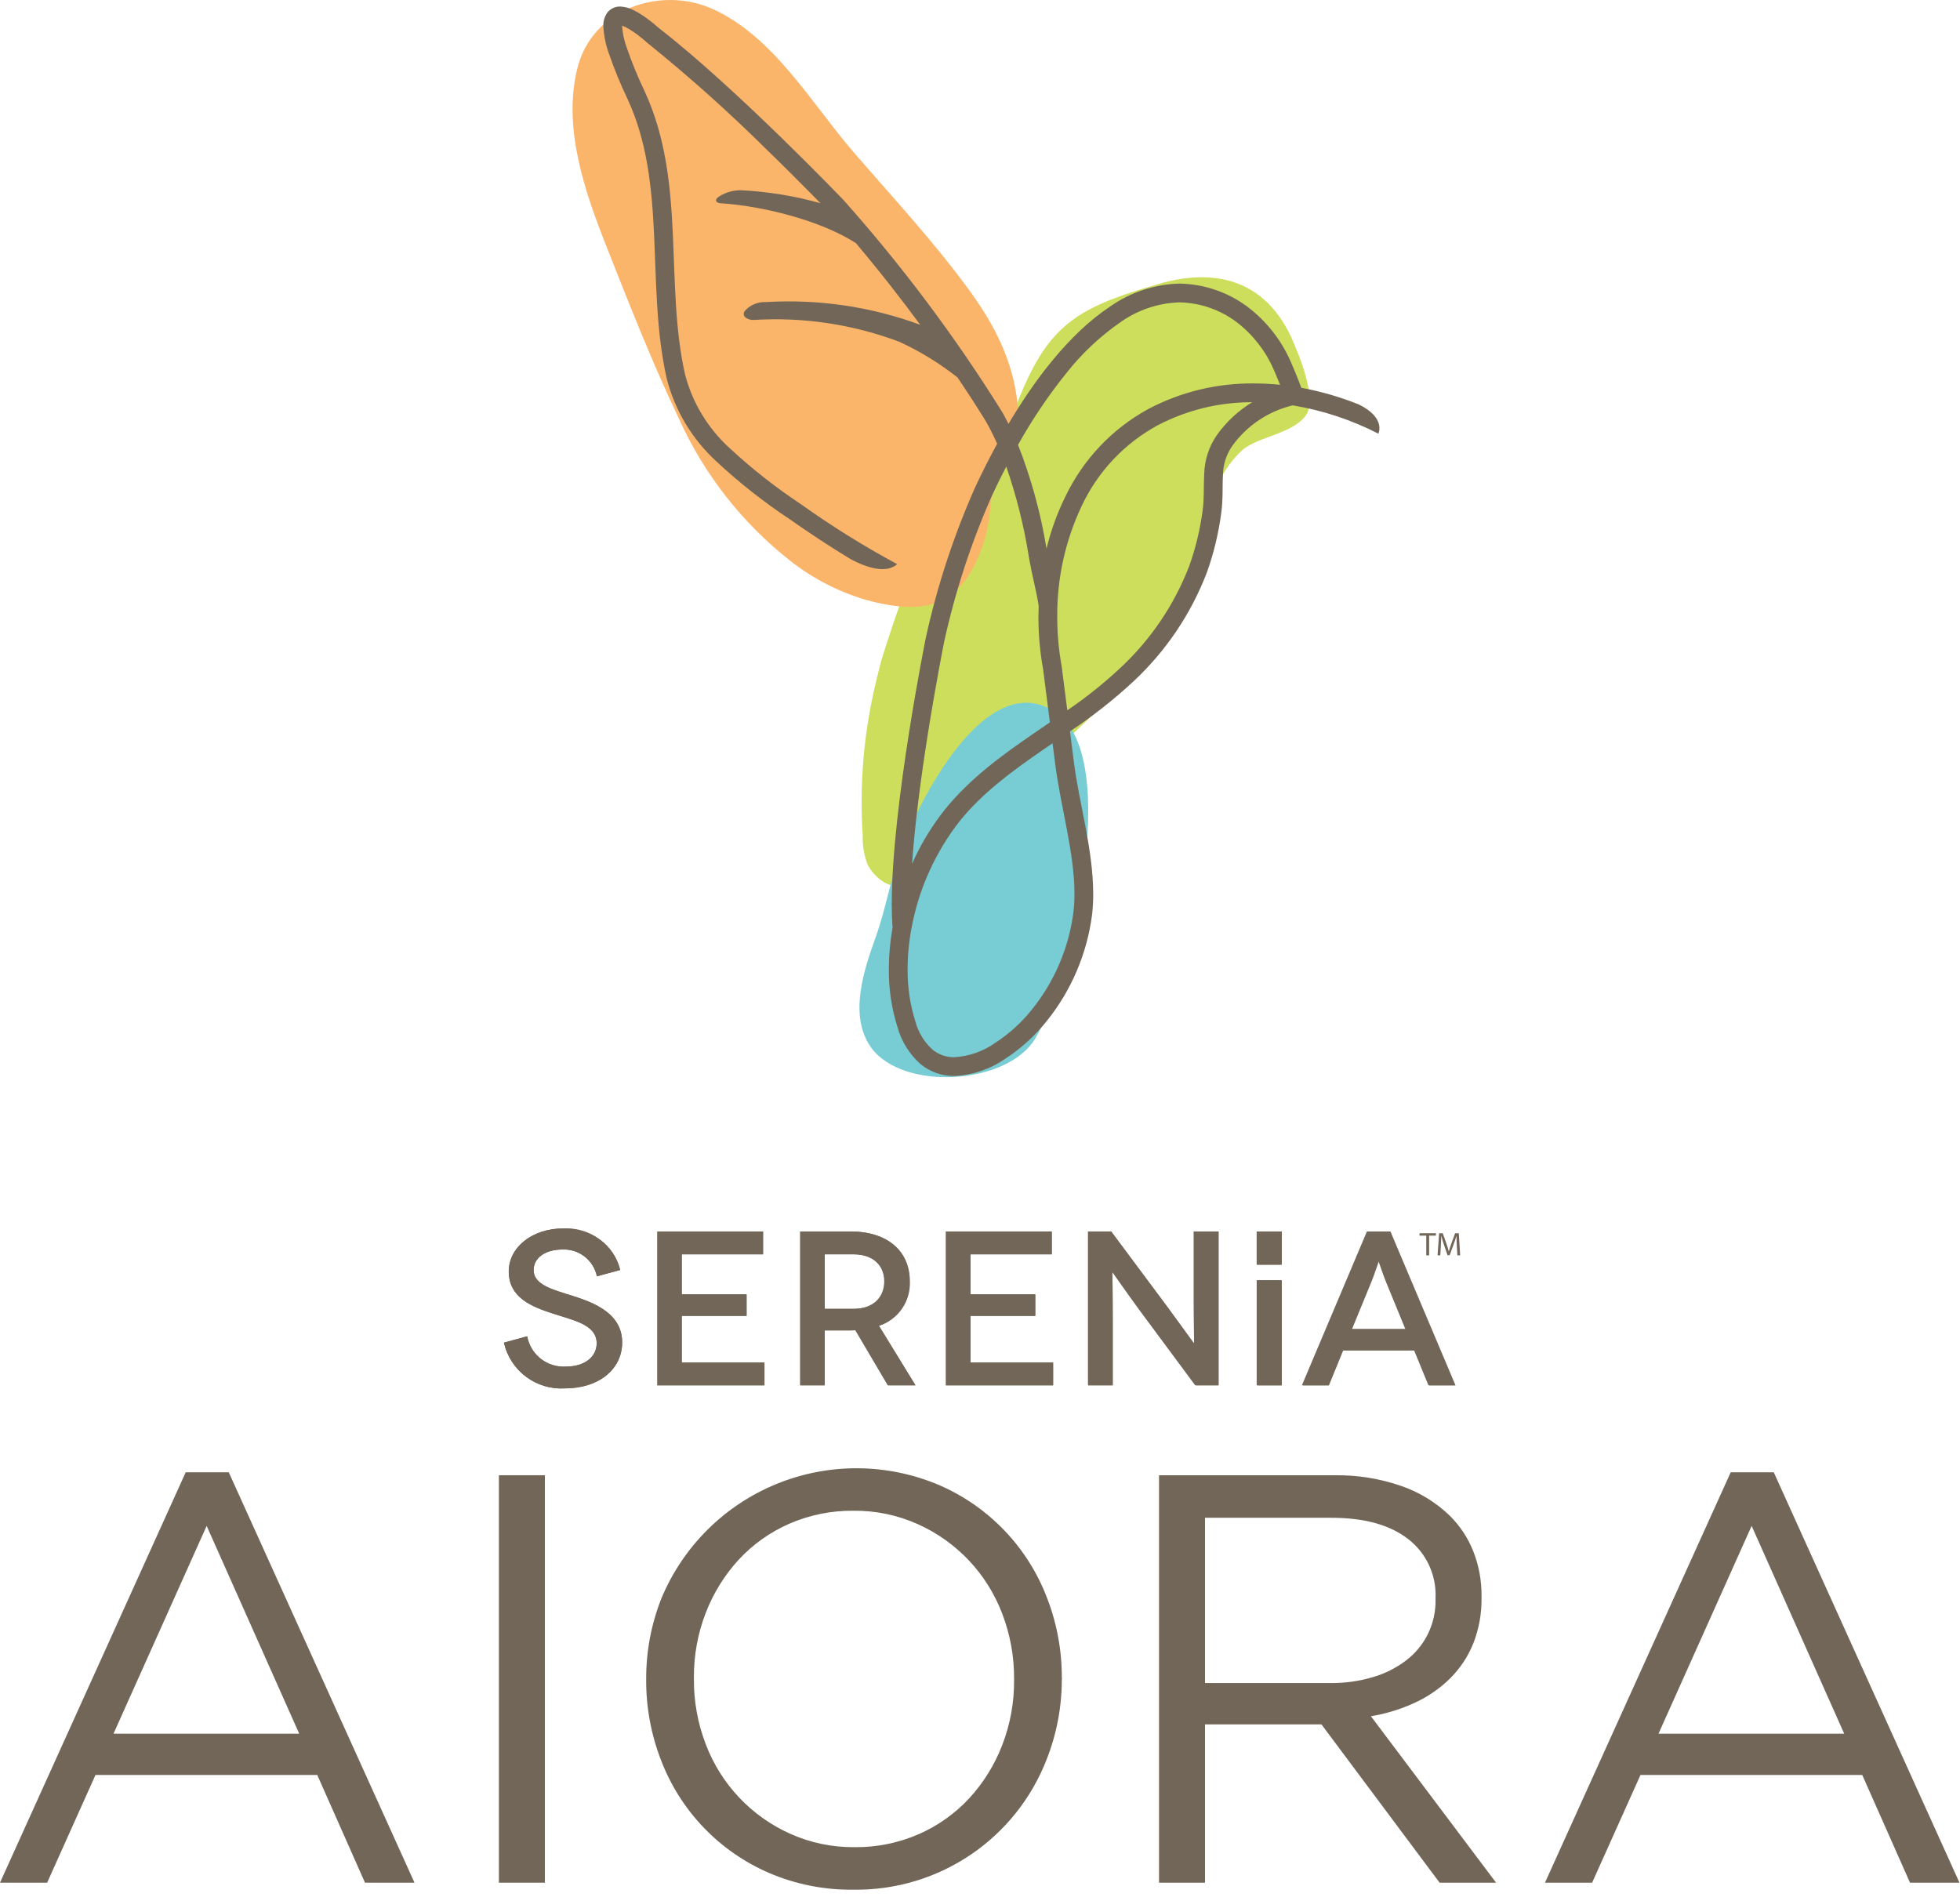 <svg width="251" height="243" viewBox="0 0 251 243" fill="none" xmlns="http://www.w3.org/2000/svg">
<path d="M23.78 188.574H29.298L53.08 241.133H46.741L40.63 227.342H12.226L6.038 241.133H0L23.78 188.574ZM38.318 222.051L26.464 195.435L14.536 222.051H38.318Z" fill="#716658"/>
<path d="M63.889 188.949H69.779V241.133H63.889V188.949Z" fill="#716658"/>
<path d="M109.288 242.03C105.561 242.08 101.865 241.343 98.442 239.868C95.297 238.504 92.457 236.525 90.088 234.048C87.72 231.57 85.871 228.644 84.65 225.441C83.381 222.173 82.737 218.696 82.751 215.191V215.043C82.739 211.522 83.396 208.03 84.687 204.753C86.056 201.45 88.066 198.451 90.6 195.929C93.135 193.407 96.145 191.413 99.456 190.061C102.766 188.71 106.311 188.028 109.887 188.055C113.462 188.082 116.997 188.817 120.286 190.218C123.431 191.581 126.271 193.56 128.64 196.037C131.008 198.515 132.857 201.441 134.077 204.643C135.347 207.911 135.991 211.388 135.976 214.893C135.987 214.902 135.997 214.914 136.003 214.927C136.009 214.94 136.013 214.954 136.013 214.969C136.013 214.983 136.009 214.998 136.003 215.011C135.997 215.024 135.987 215.035 135.976 215.044C135.986 218.565 135.33 222.056 134.04 225.332C132.115 230.311 128.711 234.581 124.286 237.567C119.86 240.552 114.626 242.11 109.288 242.031V242.03ZM109.438 236.586C112.272 236.617 115.08 236.046 117.676 234.911C120.118 233.84 122.312 232.279 124.124 230.324C125.939 228.345 127.368 226.045 128.337 223.54C129.368 220.878 129.886 218.045 129.864 215.19V215.043C129.884 212.176 129.366 209.331 128.337 206.655C127.376 204.13 125.927 201.82 124.072 199.856C122.216 197.892 119.992 196.313 117.526 195.21C114.936 194.05 112.125 193.466 109.288 193.496C106.454 193.466 103.646 194.038 101.049 195.173C98.609 196.243 96.414 197.805 94.603 199.76C92.788 201.738 91.359 204.039 90.39 206.543C89.357 209.204 88.839 212.037 88.862 214.892V215.043C88.841 217.909 89.359 220.754 90.39 223.428C91.351 225.953 92.8 228.263 94.655 230.227C96.51 232.191 98.734 233.769 101.2 234.872C103.79 236.032 106.601 236.617 109.438 236.586Z" fill="#716658"/>
<path d="M148.427 188.953H170.868C173.797 188.903 176.711 189.37 179.477 190.333C181.808 191.141 183.932 192.452 185.7 194.173C186.996 195.467 188.011 197.015 188.683 198.719C189.396 200.548 189.751 202.496 189.727 204.459V204.609C189.762 206.609 189.407 208.596 188.683 210.461C188.014 212.135 187.013 213.656 185.739 214.932C184.43 216.232 182.903 217.292 181.227 218.065C179.428 218.903 177.522 219.493 175.563 219.817L191.591 241.137H184.36L169.225 220.86H154.315V241.137H148.427V188.953ZM170.384 215.567C172.205 215.585 174.019 215.333 175.767 214.82C177.305 214.378 178.749 213.659 180.028 212.698C181.243 211.785 182.222 210.595 182.884 209.227C183.547 207.86 183.873 206.354 183.837 204.835V204.685C183.903 203.234 183.619 201.789 183.007 200.472C182.396 199.155 181.476 198.004 180.325 197.119C177.985 195.3 174.697 194.393 170.46 194.397H154.315V215.567H170.384Z" fill="#716658"/>
<path d="M221.636 188.574H227.151L250.931 241.133H244.597L238.483 227.342H210.081L203.89 241.133H197.853L221.636 188.574ZM236.171 222.051L224.317 195.435L212.39 222.051H236.171Z" fill="#716658"/>
<path d="M182.649 158.261H181.786V157.953H183.884V158.261H183.015V160.789H182.649V158.261Z" fill="#716658"/>
<path d="M186.561 159.543C186.54 159.147 186.515 158.67 186.52 158.318H186.505C186.409 158.649 186.292 159.008 186.147 159.395L185.647 160.767H185.372L184.911 159.42C184.776 159.018 184.665 158.654 184.589 158.318H184.575C184.565 158.676 184.548 159.143 184.52 159.57L184.444 160.785H184.097L184.296 157.953H184.761L185.245 159.324C185.362 159.671 185.456 159.982 185.532 160.28H185.542C185.616 159.992 185.716 159.681 185.843 159.324L186.347 157.953H186.816L186.991 160.785H186.632L186.561 159.543Z" fill="#716658"/>
<path d="M76.438 163.462C76.23 162.459 75.67 161.563 74.86 160.935C74.05 160.308 73.043 159.989 72.02 160.037C69.822 160.037 68.34 161.104 68.34 162.679C68.34 164.564 70.812 165.184 73.345 165.975C76.156 166.873 79.669 168.248 79.669 171.931C79.669 175.336 76.716 177.814 72.329 177.814C70.548 177.919 68.787 177.388 67.36 176.316C65.933 175.245 64.933 173.702 64.537 171.962L67.514 171.144C67.722 172.28 68.337 173.301 69.244 174.016C70.151 174.731 71.288 175.09 72.441 175.027C74.943 175.027 76.411 173.734 76.411 172.047C76.411 169.605 73.371 169.093 70.581 168.167C68.276 167.379 65.156 166.284 65.156 162.847C65.156 159.784 68.112 157.34 72.158 157.34C75.817 157.34 78.688 159.503 79.418 162.652L76.438 163.462Z" fill="#716658"/>
<path d="M97.874 174.5V177.423H84.176V157.73H97.704V160.653H87.298V165.776H95.593V168.535H87.298V174.5H97.874Z" fill="#716658"/>
<path d="M113.685 177.423L109.522 170.363C109.318 170.385 109.113 170.394 108.907 170.389H105.584V177.423H102.46V157.73H108.907C113.626 157.73 116.474 160.234 116.474 164.12C116.526 165.367 116.169 166.596 115.459 167.622C114.748 168.647 113.722 169.413 112.536 169.801L117.204 177.423H113.685ZM109.272 167.636C111.943 167.636 113.233 166.058 113.233 164.12C113.233 162.088 111.831 160.652 109.272 160.652H105.584V167.636H109.272Z" fill="#716658"/>
<path d="M134.819 174.5V177.423H121.118V157.73H134.645V160.653H124.239V165.776H132.534V168.535H124.239V174.5H134.819Z" fill="#716658"/>
<path d="M155.98 157.73V177.421H153.05L145.877 167.743C144.131 165.352 142.439 162.901 142.413 162.901H142.39C142.363 162.901 142.439 165.547 142.439 169.064V177.421H139.322V157.73H142.243L149.478 167.435C150.88 169.345 152.855 172.101 152.876 172.101H152.91C152.938 172.101 152.855 169.204 152.855 166.113V157.73H155.98Z" fill="#716658"/>
<path d="M181.087 172.947H171.895L170.069 177.421H166.727L175.046 157.73H177.938L186.27 177.421H182.923L181.087 172.947ZM179.968 170.22L177.438 164.056C177.015 162.996 176.538 161.496 176.508 161.496H176.48C176.455 161.496 175.97 162.995 175.552 164.056L173.023 170.22H179.968Z" fill="#716658"/>
<path d="M164.054 157.73H160.927V161.978H164.054V157.73Z" fill="#716658"/>
<path d="M164.054 163.973H160.933V177.424H164.054V163.973Z" fill="#716658"/>
<path d="M76.444 163.476C76.236 162.47 75.677 161.571 74.866 160.941C74.055 160.31 73.046 159.99 72.019 160.037C69.821 160.037 68.332 161.108 68.332 162.686C68.332 164.571 70.807 165.19 73.345 165.982C76.156 166.881 79.68 168.262 79.68 171.949C79.68 175.358 76.721 177.833 72.329 177.833C70.546 177.939 68.784 177.409 67.356 176.337C65.928 175.265 64.927 173.721 64.531 171.979L67.514 171.162C67.72 172.299 68.334 173.321 69.242 174.037C70.15 174.753 71.287 175.112 72.441 175.046C74.949 175.046 76.411 173.752 76.411 172.062C76.411 169.611 73.371 169.106 70.581 168.172C68.276 167.391 65.149 166.292 65.149 162.851C65.149 159.783 68.108 157.338 72.159 157.338C73.799 157.251 75.419 157.733 76.744 158.704C78.069 159.674 79.017 161.073 79.429 162.663L76.444 163.476Z" fill="#716658"/>
<path d="M97.905 174.513V177.442H84.192V157.73H97.734V160.657H87.313V165.783H95.618V168.54H87.313V174.513H97.905Z" fill="#716658"/>
<path d="M113.733 177.442L109.565 170.372C109.359 170.398 109.151 170.409 108.942 170.403H105.62V177.442H102.497V157.73H108.942C113.675 157.73 116.521 160.234 116.521 164.118C116.574 165.368 116.217 166.6 115.504 167.628C114.791 168.655 113.762 169.422 112.573 169.81L117.255 177.442H113.733ZM109.308 167.644C111.983 167.644 113.276 166.062 113.276 164.118C113.276 162.093 111.872 160.651 109.308 160.651H105.62V167.644H109.308Z" fill="#716658"/>
<path d="M134.882 174.513V177.442H121.169V157.73H134.712V160.657H124.292V165.783H132.602V168.54H124.292V174.513H134.882Z" fill="#716658"/>
<path d="M156.067 157.73V177.442H153.136L145.956 167.754C144.207 165.363 142.516 162.907 142.491 162.907H142.46C142.436 162.907 142.517 165.556 142.517 169.075V177.442H139.39V157.73H142.32L149.552 167.443C150.968 169.356 152.938 172.115 152.967 172.115H152.994C153.025 172.115 152.938 169.219 152.938 166.124V157.73H156.067Z" fill="#716658"/>
<path d="M181.214 172.962H172.013L170.183 177.444H166.827L175.165 157.73H178.062L186.398 177.444H183.05L181.214 172.962ZM180.089 170.236L177.558 164.066C177.13 162.997 176.661 161.506 176.628 161.506H176.598C176.571 161.506 176.096 162.997 175.671 164.066L173.137 170.236H180.089Z" fill="#716658"/>
<path d="M164.153 157.73H161.028V161.984H164.153V157.73Z" fill="#716658"/>
<path d="M164.153 163.98H161.028V177.444H164.153V163.98Z" fill="#716658"/>
<path d="M165.947 44.59C162.69 36.007 155.882 33.934 147.597 36.6C137.54 39.558 133.986 41.925 130.135 51.987C126.376 61.123 119.936 68.799 115.237 77.445C113.934 81.069 112.886 84.529 112.803 84.799C112.389 86.46 111.967 88.119 111.639 89.791C110.493 95.454 110.104 101.244 110.481 107.009C110.443 108.275 110.653 109.537 111.1 110.722C111.788 112.106 113.584 113.765 115.223 113.432C116.92 113.084 118.42 111.233 119.653 110.137C123.862 106.394 128.027 102.619 132.189 98.827C134.632 96.606 137.042 94.351 139.421 92.064C143.913 87.745 148.044 83.057 150.854 77.444C154.107 71.226 153.813 62.347 159.143 57.613C161.212 55.834 165.947 55.539 167.427 52.878C168.315 50.806 166.835 46.662 165.947 44.59Z" fill="#CDDE5C"/>
<path d="M118.465 102.116C117.283 104.28 116.255 106.525 115.388 108.833C114.071 112.47 113.458 116.344 112.158 119.984C110.679 124.129 108.607 130.048 111.568 134.191C115.709 139.817 129.031 138.93 132.581 133.01C137.019 125.607 143.821 97.2 135.245 91.277C128.763 86.806 122.321 94.996 118.465 102.116Z" fill="#78CDD4"/>
<path d="M129.118 56.574C126.543 60.13 127.331 65.317 125.993 69.408C123.299 77.66 118.72 78.93 110.999 76.862C107.452 75.832 104.136 74.132 101.23 71.853C95.07 67.018 90.169 60.766 86.946 53.629C83.518 46.441 80.569 38.923 77.646 31.521C74.869 24.494 72.038 16.34 73.944 8.718C75.868 1.038 84.696 -1.826 91.291 1.163C99.101 4.7 103.991 13.342 109.401 19.594C114.467 25.455 119.801 31.178 124.362 37.504C127.423 41.749 129.717 46.264 130.296 51.627C130.57 54.112 130.57 54.588 129.118 56.575" fill="#FBB56B"/>
<path d="M173.987 51.793C171.614 50.844 169.153 50.131 166.64 49.665C166.454 49.12 166.176 48.429 165.909 47.776C165.749 47.389 165.597 47.026 165.477 46.753C165.351 46.462 165.295 46.318 165.244 46.214C164.025 43.475 162.132 41.089 159.741 39.28C157.225 37.411 154.187 36.377 151.054 36.323C147.857 36.404 144.757 37.43 142.144 39.273C136.864 42.785 132.45 48.722 129.15 54.288C128.907 53.811 128.661 53.336 128.404 52.875L128.398 52.869L128.393 52.854C122.388 43.208 115.569 34.093 108.011 25.608L107.994 25.595L107.979 25.577C107.956 25.557 94.375 11.366 84.434 3.641C83.914 3.175 83.37 2.736 82.805 2.325C82.315 1.964 81.797 1.641 81.257 1.36C80.693 1.047 80.065 0.868 79.421 0.836C79.109 0.83 78.8 0.895 78.517 1.027C78.235 1.158 77.986 1.352 77.79 1.595C77.419 2.113 77.234 2.741 77.266 3.378C77.331 4.584 77.576 5.773 77.994 6.907C78.674 8.875 79.464 10.802 80.362 12.681C82.868 18.07 83.476 23.957 83.761 30.046C84.051 36.128 84.011 42.402 85.387 48.513C86.434 52.572 88.633 56.241 91.72 59.077C94.657 61.818 97.817 64.31 101.167 66.528C103.669 68.287 106.276 70.008 108.942 71.62C110.165 72.286 113.274 73.732 114.888 72.251C110.617 69.951 106.497 67.383 102.55 64.564C99.311 62.419 96.254 60.012 93.409 57.367C90.651 54.852 88.681 51.592 87.735 47.982C86.43 42.235 86.45 36.101 86.163 29.932C85.872 23.767 85.264 17.54 82.543 11.669C81.685 9.876 80.929 8.034 80.28 6.155C79.944 5.263 79.739 4.328 79.67 3.378C79.67 3.351 79.672 3.323 79.672 3.296C79.844 3.352 80.011 3.422 80.172 3.504C80.806 3.849 81.407 4.252 81.967 4.707C82.229 4.915 82.453 5.101 82.609 5.234C82.764 5.371 82.844 5.444 82.844 5.444L82.881 5.479L82.922 5.511C88.254 9.81 93.362 14.38 98.225 19.203C100.54 21.449 102.544 23.459 103.97 24.909C104.388 25.333 104.755 25.707 105.065 26.026C101.78 25.105 98.403 24.55 94.996 24.37C93.983 24.338 92.983 24.606 92.122 25.139C91.454 25.566 91.596 25.993 92.364 26.042C97.54 26.367 105.014 28.191 109.604 31.137C112.757 34.878 115.518 38.442 117.846 41.597C111.529 39.274 104.799 38.285 98.081 38.691C97.579 38.667 97.079 38.754 96.615 38.946C96.151 39.137 95.736 39.428 95.397 39.798C94.86 40.572 95.846 41.012 96.495 40.982C102.848 40.582 109.213 41.534 115.171 43.776C117.829 44.998 120.331 46.533 122.624 48.351C123.578 49.765 124.362 50.962 124.955 51.889C125.406 52.594 125.749 53.145 125.979 53.52C126.165 53.824 126.274 54.005 126.31 54.066C126.81 54.942 127.268 55.875 127.697 56.838C126.556 58.923 125.582 60.893 124.805 62.577C122.096 68.714 120.007 75.105 118.567 81.657L118.562 81.681L118.558 81.691C118.556 81.733 114.208 103.219 114.198 115.748C114.198 116.828 114.23 117.843 114.304 118.785C113.99 120.549 113.829 122.337 113.824 124.128C113.803 126.646 114.177 129.152 114.931 131.554C115.443 133.392 116.474 135.042 117.902 136.307C119.118 137.296 120.641 137.828 122.209 137.814H122.238C124.569 137.699 126.821 136.932 128.738 135.6C130.754 134.293 132.544 132.667 134.038 130.785C137.199 126.859 139.212 122.134 139.855 117.135C139.953 116.26 140.001 115.38 139.998 114.5C139.99 108.75 138.172 102.807 137.527 97.623C137.36 96.307 137.193 94.989 137.025 93.67C139.906 91.759 142.626 89.617 145.16 87.265C149.321 83.384 152.539 78.603 154.568 73.287C155.445 70.82 156.059 68.267 156.398 65.67C156.644 63.86 156.525 62.262 156.611 60.873C156.623 59.522 157.042 58.206 157.814 57.097C159.69 54.502 162.433 52.665 165.546 51.918C169.369 52.55 173.069 53.773 176.515 55.544C176.515 55.544 177.54 53.517 173.987 51.793ZM118.757 94.412C119.298 90.971 119.841 87.907 120.243 85.703C120.62 83.664 120.876 82.369 120.913 82.189C122.315 75.8 124.35 69.567 126.987 63.581C127.517 62.428 128.151 61.131 128.862 59.756C130.163 63.513 131.131 67.378 131.755 71.305C132.172 73.793 132.794 75.959 133.012 77.616C132.997 78.086 132.983 78.556 132.983 79.025C132.982 81.269 133.182 83.509 133.581 85.718C133.87 87.982 134.16 90.249 134.45 92.518C133.692 93.038 132.929 93.555 132.169 94.08C128.184 96.829 124.216 99.727 121.054 103.621C119.339 105.766 117.909 108.123 116.8 110.635C117.162 105.453 117.956 99.511 118.757 94.412ZM137.595 114.5C137.597 115.287 137.554 116.074 137.464 116.856C136.871 121.412 135.034 125.716 132.153 129.294C130.822 130.966 129.23 132.413 127.438 133.577C125.907 134.657 124.107 135.29 122.237 135.407C121.214 135.432 120.216 135.089 119.425 134.441C118.356 133.47 117.591 132.211 117.22 130.816C116.542 128.652 116.208 126.396 116.23 124.129C116.232 122.376 116.397 120.627 116.724 118.906H116.728L116.726 118.896C117.647 113.876 119.774 109.155 122.923 105.137C125.821 101.56 129.583 98.781 133.532 96.062C133.95 95.77 134.372 95.485 134.791 95.196C134.907 96.111 135.025 97.017 135.139 97.924C135.845 103.391 137.605 109.259 137.595 114.5ZM155.854 55.696C154.82 57.174 154.249 58.926 154.212 60.729C154.118 62.339 154.224 63.845 154.017 65.339C153.699 67.768 153.126 70.156 152.306 72.463C150.4 77.433 147.386 81.902 143.491 85.53C141.364 87.519 139.087 89.34 136.679 90.977C136.44 89.114 136.202 87.251 135.964 85.387V85.36L135.956 85.324C135.578 83.246 135.39 81.138 135.393 79.026C135.349 74.105 136.421 69.238 138.529 64.791C140.586 60.406 143.99 56.792 148.245 54.477C151.979 52.519 156.135 51.503 160.351 51.517C158.587 52.595 157.058 54.016 155.854 55.696ZM160.553 49.11C155.875 49.068 151.259 50.181 147.115 52.352C142.414 54.905 138.65 58.892 136.37 63.731C135.351 65.821 134.563 68.016 134.019 70.276C133.279 65.726 132.055 61.268 130.37 56.977C132.177 53.736 134.255 50.653 136.58 47.761C138.543 45.273 140.864 43.09 143.466 41.283C145.686 39.699 148.327 38.809 151.054 38.727C153.694 38.783 156.25 39.666 158.361 41.253C160.413 42.825 162.034 44.889 163.074 47.254L163.082 47.267C163.138 47.391 163.501 48.236 163.835 49.061C163.866 49.135 163.896 49.209 163.925 49.283C162.805 49.169 161.68 49.111 160.554 49.11H160.553Z" fill="#726658"/>
</svg>
